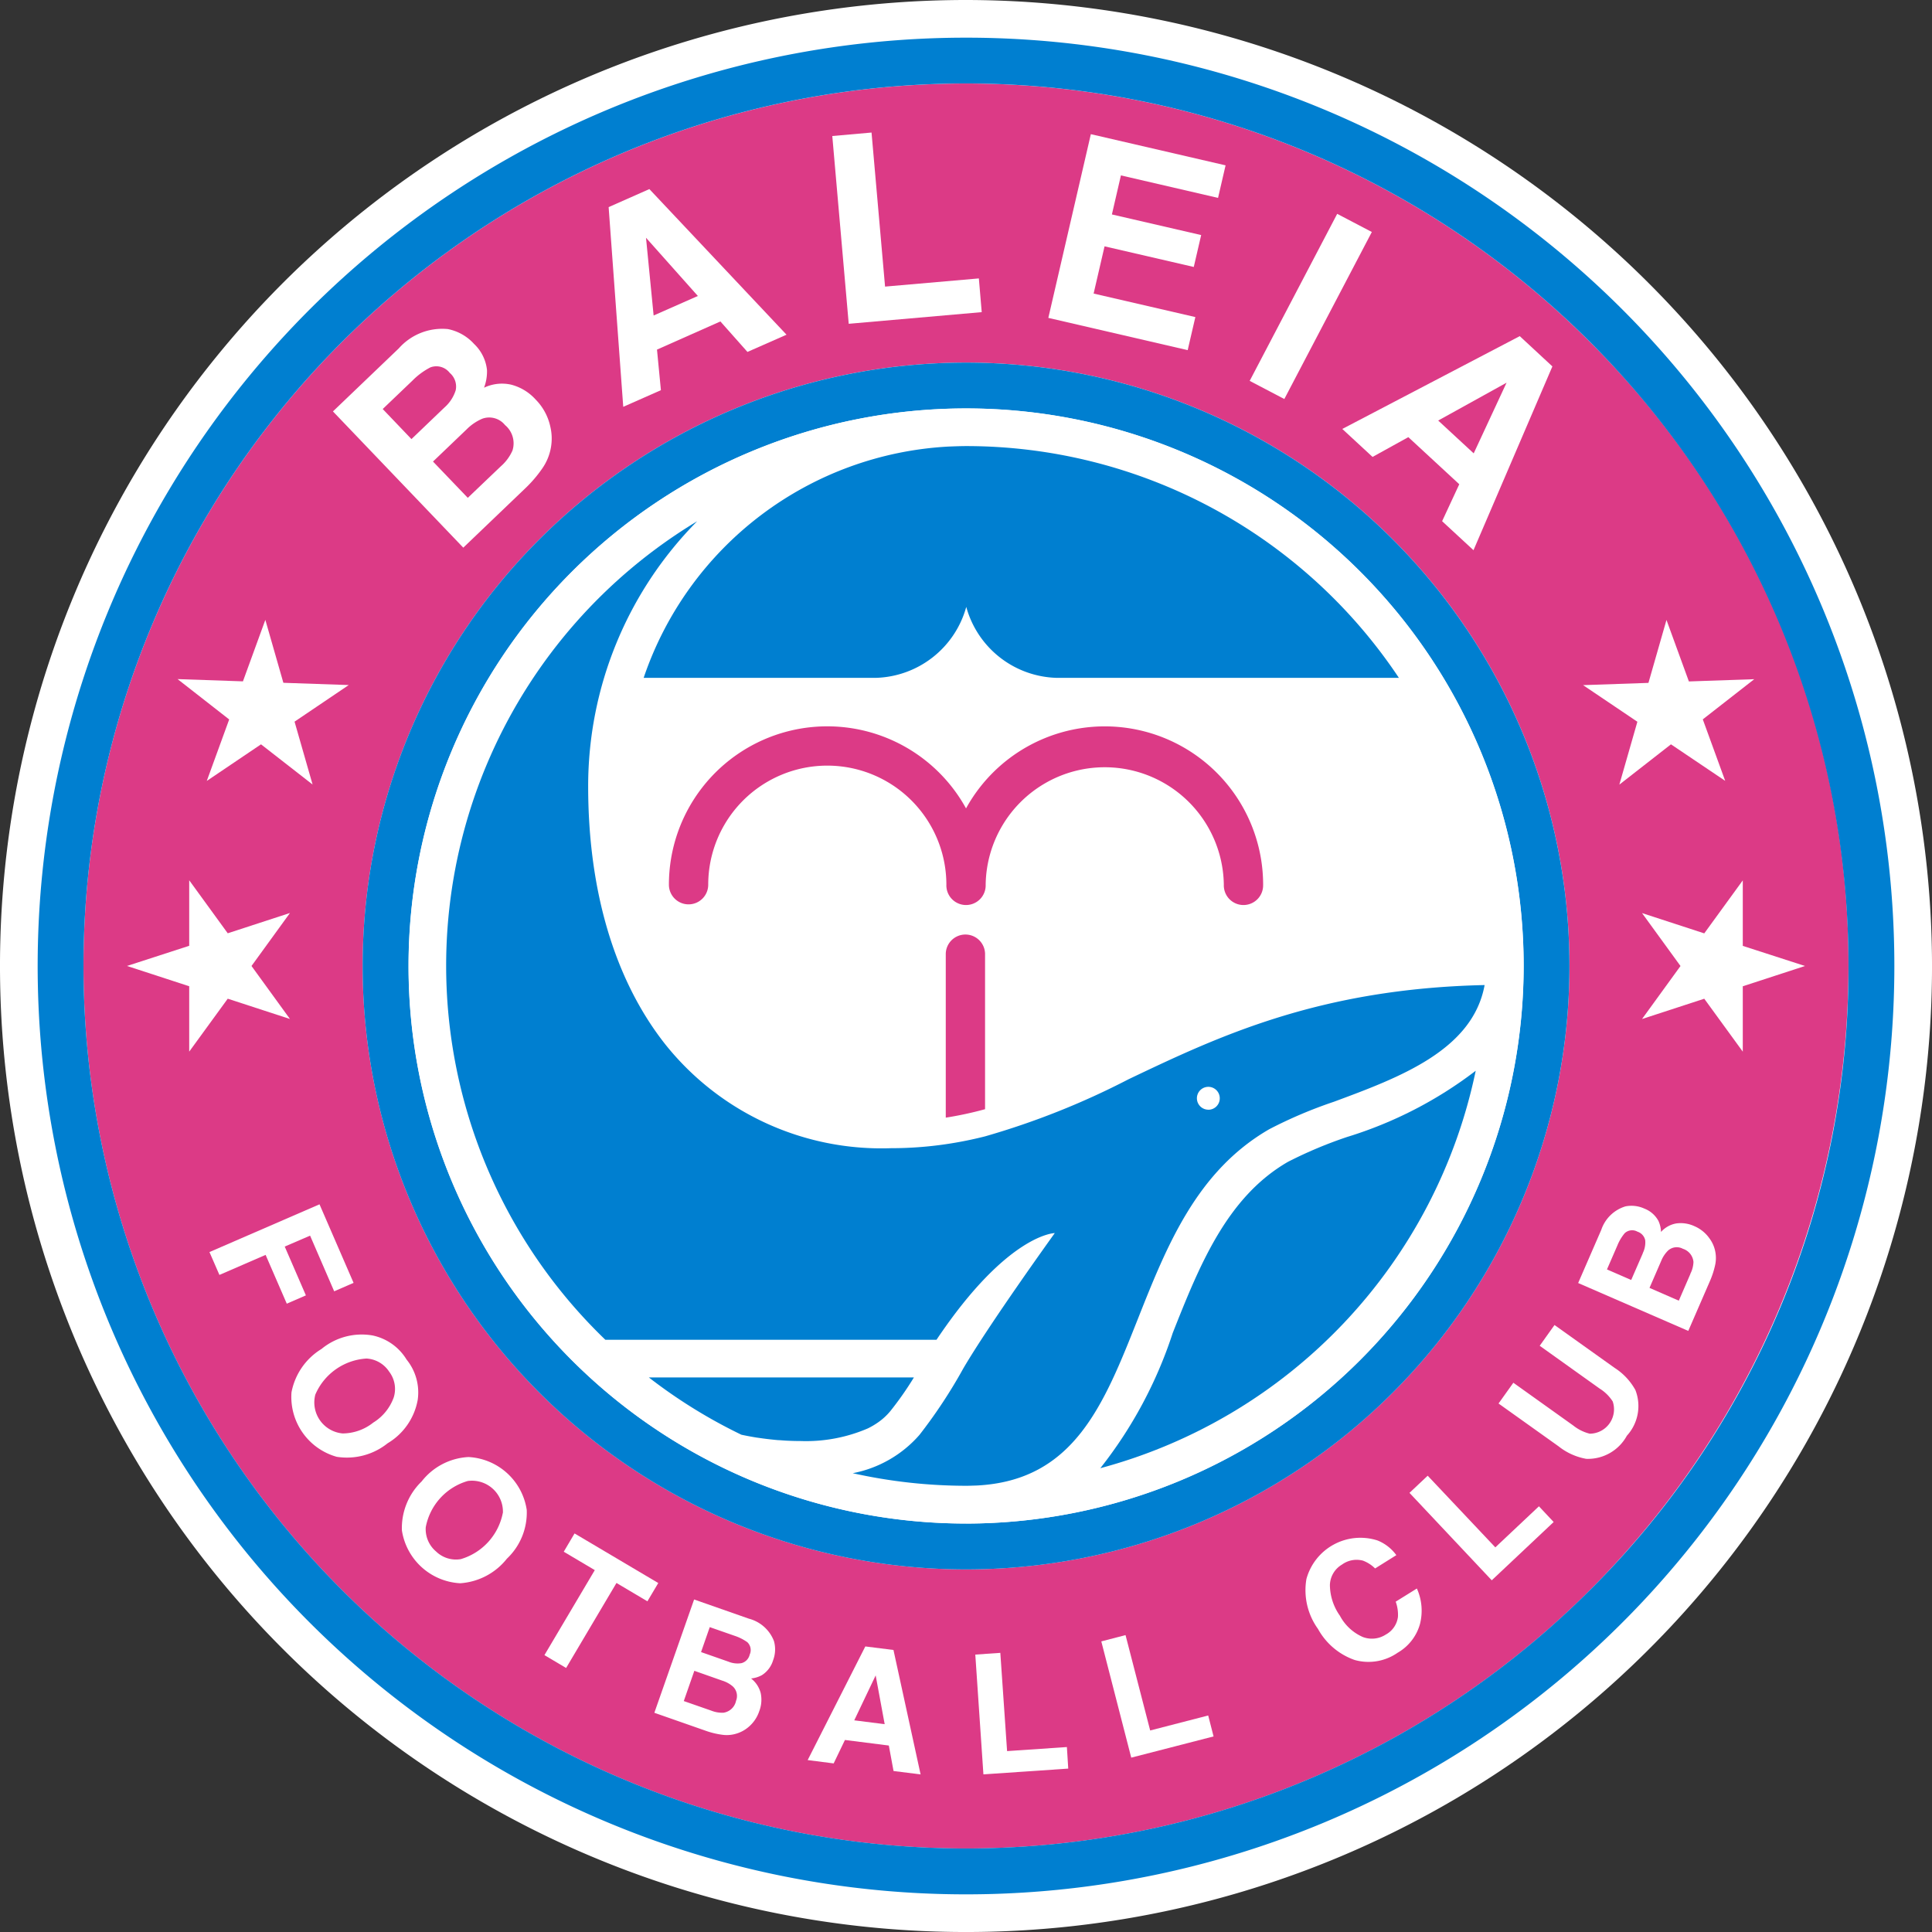 <svg xmlns="http://www.w3.org/2000/svg" width="85.707" height="85.707" viewBox="0 0 85.707 85.707">
  <rect x="0" y="0" width="85.707" height="85.707" fill="#333333" stroke="none"/>
  <g id="logo" transform="translate(-46.692 -87.006)">
    <path id="パス_30" data-name="パス 30" d="M89.545,87.006A42.854,42.854,0,1,0,132.4,129.858,42.9,42.9,0,0,0,89.545,87.006Z" fill="#fff"/>
    <g id="グループ_9" data-name="グループ 9" transform="translate(50.397 90.711)">
      <path id="パス_31" data-name="パス 31" d="M119.65,104.6a39.149,39.149,0,1,0,11.466,27.682A38.9,38.9,0,0,0,119.65,104.6ZM91.968,159.049a26.768,26.768,0,1,1,26.77-26.769A26.77,26.77,0,0,1,91.968,159.049Z" transform="translate(-52.819 -93.133)" fill="#dc3a86"/>
    </g>
    <path id="パス_32" data-name="パス 32" d="M90.638,89.769a41.183,41.183,0,1,0,41.183,41.181A41.183,41.183,0,0,0,90.638,89.769Zm27.682,68.863a39.149,39.149,0,1,1,11.466-27.682A38.892,38.892,0,0,1,118.321,158.632Z" transform="translate(-1.092 -1.092)" fill="#007fd0"/>
    <path id="パス_33" data-name="パス 33" d="M100.059,113.607a26.768,26.768,0,1,0,26.77,26.766A26.768,26.768,0,0,0,100.059,113.607Zm0,51.5A24.734,24.734,0,1,1,124.8,140.373,24.764,24.764,0,0,1,100.059,165.109Z" transform="translate(-10.514 -10.515)" fill="#007fd0"/>
    <path id="パス_34" data-name="パス 34" d="M101.389,166.438A24.734,24.734,0,1,1,126.125,141.7,24.764,24.764,0,0,1,101.389,166.438Z" transform="translate(-11.843 -11.844)" fill="#fff"/>
    <g id="グループ_15" data-name="グループ 15" transform="translate(52.326 92.89)">
      <g id="グループ_10" data-name="グループ 10" transform="translate(9.136 0)">
        <path id="パス_35" data-name="パス 35" d="M80.764,115.476a2.442,2.442,0,0,0-.654-1.22,2.21,2.21,0,0,0-1.084-.66,1.854,1.854,0,0,0-1.206.134,2.042,2.042,0,0,0,.131-.784,1.867,1.867,0,0,0-.573-1.157,2.128,2.128,0,0,0-1.159-.659,2.571,2.571,0,0,0-2.182.857l-2.92,2.795,5.782,6.044,2.723-2.606a5.635,5.635,0,0,0,.776-.9,2.323,2.323,0,0,0,.392-.956A2.281,2.281,0,0,0,80.764,115.476Zm-7.439-.8,1.316-1.258a3.141,3.141,0,0,1,.8-.59.752.752,0,0,1,.86.247.794.794,0,0,1,.262.767,1.689,1.689,0,0,1-.494.761L74.6,116.01Zm5.753,1.848a2,2,0,0,1-.512.692l-1.467,1.4-1.543-1.61,1.488-1.424a2.207,2.207,0,0,1,.7-.477.9.9,0,0,1,1.006.282A1.053,1.053,0,0,1,79.079,116.524Z" transform="translate(-71.117 -102.415)" fill="#fff"/>
        <path id="パス_36" data-name="パス 36" d="M93.149,100.878l-1.807.8.648,8.859,1.671-.738-.174-1.8L96.3,106.75l1.2,1.352,1.734-.764Zm.189,5.608L93,103.037l2.3,2.583Z" transform="translate(-79.112 -98.374)" fill="#fff"/>
        <path id="パス_37" data-name="パス 37" d="M114.377,104.7l-5.9.517-.729-8.33,1.741-.154.6,6.834,4.161-.363Z" transform="translate(-85.596 -96.737)" fill="#fff"/>
        <path id="パス_38" data-name="パス 38" d="M126.82,98.679l-.4,1.732,3.96.915-.328,1.415-3.958-.915-.485,2.095,4.513,1.043-.34,1.467L123.6,105l1.886-8.15,5.977,1.383-.334,1.444Z" transform="translate(-91.864 -96.782)" fill="#fff"/>
        <rect id="長方形_26" data-name="長方形 26" width="8.365" height="1.735" transform="translate(40.668 11.012) rotate(-62.348)" fill="#fff"/>
        <path id="パス_39" data-name="パス 39" d="M153.036,111.666l-7.872,4.117,1.342,1.241,1.587-.877,2.26,2.089-.761,1.639,1.392,1.287,3.5-8.153Zm-2.043,5.2-1.575-1.456,3.033-1.679Z" transform="translate(-100.387 -102.638)" fill="#fff"/>
      </g>
      <g id="グループ_11" data-name="グループ 11" transform="translate(3.658 47.542)">
        <path id="パス_40" data-name="パス 40" d="M68.452,178.839l-.86.375-1.069-2.47-1.125.485.939,2.165-.848.369-.939-2.165-2.049.889-.442-1.014,4.882-2.118Z" transform="translate(-62.059 -175.355)" fill="#fff"/>
        <path id="パス_41" data-name="パス 41" d="M73.16,186.008a2.324,2.324,0,0,0-1.511-1.069,2.806,2.806,0,0,0-2.263.6,2.879,2.879,0,0,0-1.331,1.926,2.758,2.758,0,0,0,2.005,2.857,2.889,2.889,0,0,0,2.26-.6,2.817,2.817,0,0,0,1.334-1.924A2.315,2.315,0,0,0,73.16,186.008Zm-.57,1.682a2.178,2.178,0,0,1-.909,1.116,2.2,2.2,0,0,1-1.357.48,1.381,1.381,0,0,1-1.212-1.723,2.649,2.649,0,0,1,2.269-1.6,1.288,1.288,0,0,1,1.008.584A1.263,1.263,0,0,1,72.59,187.691Z" transform="translate(-64.416 -179.122)" fill="#fff"/>
        <path id="パス_42" data-name="パス 42" d="M81.71,196.235a2.759,2.759,0,0,0-2.583-2.344,2.815,2.815,0,0,0-2.078,1.081,2.878,2.878,0,0,0-.877,2.171,2.766,2.766,0,0,0,2.583,2.347A2.887,2.887,0,0,0,80.83,198.4,2.813,2.813,0,0,0,81.71,196.235Zm-1.061.134a2.666,2.666,0,0,1-1.865,2.051,1.269,1.269,0,0,1-1.1-.343,1.293,1.293,0,0,1-.454-1.072,2.643,2.643,0,0,1,1.866-2.052,1.374,1.374,0,0,1,1.557,1.416Z" transform="translate(-67.635 -182.68)" fill="#fff"/>
        <path id="パス_43" data-name="パス 43" d="M91.683,201.7l-.482.811-1.372-.814-2.234,3.771-.962-.57,2.234-3.771-1.377-.816.479-.811Z" transform="translate(-71.773 -184.9)" fill="#fff"/>
        <path id="パス_44" data-name="パス 44" d="M100,206.189a1.633,1.633,0,0,0-1.113-.994l-2.429-.851-1.764,5.026,2.266.793a3.529,3.529,0,0,0,.732.18,1.446,1.446,0,0,0,.657-.053,1.48,1.48,0,0,0,.5-.27,1.563,1.563,0,0,0,.5-.724,1.414,1.414,0,0,0,.063-.8,1.2,1.2,0,0,0-.427-.648,1.249,1.249,0,0,0,.486-.151,1.182,1.182,0,0,0,.491-.657A1.356,1.356,0,0,0,100,206.189Zm-1.685,2.667a.672.672,0,0,1-.552.511,1.3,1.3,0,0,1-.538-.09L96,208.85l.468-1.342,1.238.436a1.3,1.3,0,0,1,.473.261A.577.577,0,0,1,98.311,208.856Zm.607-2.06a.508.508,0,0,1-.36.372,1.057,1.057,0,0,1-.576-.064l-1.22-.427.386-1.107,1.1.384a2.115,2.115,0,0,1,.567.285A.482.482,0,0,1,98.919,206.8Z" transform="translate(-74.958 -186.814)" fill="#fff"/>
        <path id="パス_45" data-name="パス 45" d="M109.751,207.946l-1.249-.157-2.557,5.041,1.153.148.5-1.04,1.947.247.209,1.13,1.2.151Zm-1.74,3.121.95-1.993.4,2.164Z" transform="translate(-79.407 -188.176)" fill="#fff"/>
        <path id="パス_46" data-name="パス 46" d="M122.364,213.394l-3.763.256-.36-5.314,1.11-.076.3,4.358,2.653-.18Z" transform="translate(-84.267 -188.362)" fill="#fff"/>
        <path id="パス_47" data-name="パス 47" d="M132.466,211.452l-3.652.941-1.328-5.157,1.075-.279,1.093,4.231,2.574-.665Z" transform="translate(-87.922 -187.847)" fill="#fff"/>
        <path id="パス_48" data-name="パス 48" d="M147.532,203.628a2.129,2.129,0,0,1-.988,1.264,2.265,2.265,0,0,1-1.906.322,2.977,2.977,0,0,1-1.627-1.377,2.939,2.939,0,0,1-.514-2.214,2.482,2.482,0,0,1,3.155-1.711,1.912,1.912,0,0,1,.834.651l-.942.59a1.528,1.528,0,0,0-.538-.346,1.1,1.1,0,0,0-.932.175,1.086,1.086,0,0,0-.535.912,2.392,2.392,0,0,0,.444,1.357,2.1,2.1,0,0,0,1.02.945,1.132,1.132,0,0,0,1.017-.111,1.041,1.041,0,0,0,.538-.787,1.7,1.7,0,0,0-.1-.671l.939-.584A2.393,2.393,0,0,1,147.532,203.628Z" transform="translate(-93.834 -185)" fill="#fff"/>
        <path id="パス_49" data-name="パス 49" d="M156.49,197.317l-2.746,2.586-3.65-3.879.808-.761,3,3.179,1.935-1.822Z" transform="translate(-96.859 -183.224)" fill="#fff"/>
        <path id="パス_50" data-name="パス 50" d="M162.323,189.121a1.971,1.971,0,0,1-1.8,1.026,2.739,2.739,0,0,1-1.229-.555l-2.664-1.9.657-.921,2.661,1.9a1.893,1.893,0,0,0,.727.36,1.082,1.082,0,0,0,1.02-1.43,1.838,1.838,0,0,0-.578-.57l-2.661-1.9.657-.921,2.664,1.9a2.738,2.738,0,0,1,.924.985A1.952,1.952,0,0,1,162.323,189.121Z" transform="translate(-99.444 -178.856)" fill="#fff"/>
        <path id="パス_51" data-name="パス 51" d="M168.537,177.435a1.437,1.437,0,0,0-.235-.512,1.581,1.581,0,0,0-.683-.558,1.443,1.443,0,0,0-.8-.119,1.175,1.175,0,0,0-.677.378,1.228,1.228,0,0,0-.116-.494,1.193,1.193,0,0,0-.619-.541,1.371,1.371,0,0,0-.842-.1,1.63,1.63,0,0,0-1.072,1.04l-1.026,2.36,4.885,2.124.956-2.2a3.789,3.789,0,0,0,.235-.718A1.475,1.475,0,0,0,168.537,177.435Zm-3.2.131-.517,1.188-1.075-.468.462-1.063a2.016,2.016,0,0,1,.325-.544.481.481,0,0,1,.567-.067.507.507,0,0,1,.343.383A1.059,1.059,0,0,1,165.332,177.565Zm2.11.918-.515,1.188-1.3-.567.52-1.2a1.358,1.358,0,0,1,.3-.453.573.573,0,0,1,.66-.082.675.675,0,0,1,.47.584A1.232,1.232,0,0,1,167.442,178.483Z" transform="translate(-101.749 -175.398)" fill="#fff"/>
      </g>
      <g id="グループ_12" data-name="グループ 12" transform="translate(0 33.168)">
        <path id="パス_52" data-name="パス 52" d="M174.382,155.386l-2.76.9v2.9l-1.709-2.348-2.76.9,1.706-2.351-1.706-2.348,2.76.9,1.709-2.351v2.906Z" transform="translate(-99.943 -151.585)" fill="#fff"/>
        <path id="パス_53" data-name="パス 53" d="M61.533,155.386l1.706,2.351-2.76-.9-1.709,2.348v-2.9l-2.76-.9,2.76-.895v-2.906l1.709,2.351,2.76-.9Z" transform="translate(-56.01 -151.585)" fill="#fff"/>
      </g>
      <g id="グループ_13" data-name="グループ 13" transform="translate(64.597 21.612)">
        <path id="パス_54" data-name="パス 54" d="M168.141,136.892l.994,2.728L166.729,138l-2.29,1.787.8-2.789-2.409-1.624,2.9-.1.8-2.792.994,2.728,2.9-.1Z" transform="translate(-162.833 -132.476)" fill="#fff"/>
      </g>
      <g id="グループ_14" data-name="グループ 14" transform="translate(2.243 21.612)">
        <path id="パス_55" data-name="パス 55" d="M64.909,136.994l.8,2.789L63.421,138l-2.406,1.624.994-2.728-2.29-1.79,2.9.1.994-2.728.8,2.792,2.9.1Z" transform="translate(-59.719 -132.476)" fill="#fff"/>
      </g>
    </g>
    <g id="グループ_16" data-name="グループ 16" transform="translate(76.365 119.227)">
      <path id="パス_56" data-name="パス 56" d="M122.123,147.315a.872.872,0,1,1-1.743,0,5.283,5.283,0,0,0-10.565,0,.872.872,0,1,1-1.743,0,5.282,5.282,0,0,0-10.565,0,.872.872,0,1,1-1.744,0,7.025,7.025,0,0,1,13.181-3.385,7.025,7.025,0,0,1,13.18,3.385Z" transform="translate(-95.762 -140.289)" fill="#dc3a86"/>
    </g>
    <path id="パス_57" data-name="パス 57" d="M117.817,156.387v6.906a15.824,15.824,0,0,1-1.743.375v-7.281a.872.872,0,0,1,1.743,0Z" transform="translate(-27.426 -27.081)" fill="#dc3a86"/>
    <path id="パス_58" data-name="パス 58" d="M106.053,188.055a14.352,14.352,0,0,1-1.046,1.494,2.723,2.723,0,0,1-.552.506,3.409,3.409,0,0,1-.445.261,6.926,6.926,0,0,1-2.972.561c-.2,0-.4-.005-.6-.015-.116-.005-.233-.015-.343-.023-.067,0-.134-.008-.2-.014-.119-.012-.235-.024-.348-.038-.059-.006-.114-.015-.169-.021l-.314-.044c-.253-.041-.48-.085-.665-.125a23.066,23.066,0,0,1-4.106-2.542Z" transform="translate(-18.818 -39.944)" fill="#007fd0"/>
    <path id="パス_59" data-name="パス 59" d="M127.415,130.013H112.207a4.281,4.281,0,0,1-3.984-3.147,4.286,4.286,0,0,1-3.987,3.147H93.912a15.134,15.134,0,0,1,13.532-10.26c.259-.009.517-.021.779-.021A23.073,23.073,0,0,1,127.415,130.013Z" transform="translate(-18.666 -12.937)" fill="#007fd0"/>
    <path id="パス_60" data-name="パス 60" d="M109.695,150a34.513,34.513,0,0,1-6.366,2.534,17.334,17.334,0,0,1-1.743.348,16.725,16.725,0,0,1-2.432.177,12.263,12.263,0,0,1-10.028-4.628c-2.228-2.833-3.405-6.785-3.405-11.422a16.7,16.7,0,0,1,4.835-11.762,23.025,23.025,0,0,0-4.071,36.312h14.688c3.159-4.713,5.248-4.734,5.248-4.734s-2.892,4.013-4.056,6a22.471,22.471,0,0,1-1.947,2.952,5.233,5.233,0,0,1-2.961,1.7,23.193,23.193,0,0,0,5.038.558c.148,0,.3-.008.447-.011,4.318-.212,5.64-3.545,7.162-7.384,1.279-3.225,2.6-6.557,5.832-8.423A20.1,20.1,0,0,1,118.8,151c2.9-1.075,6.16-2.281,6.689-5.178C118.127,145.983,113.655,148.113,109.695,150Zm3.539,1.351a.507.507,0,1,1,.506-.506A.506.506,0,0,1,113.234,151.353Z" transform="translate(-12.937 -15.117)" fill="#007fd0"/>
    <path id="パス_61" data-name="パス 61" d="M144.066,165.558a23.138,23.138,0,0,1-16.653,17.631,19.359,19.359,0,0,0,3.213-6c1.174-2.961,2.389-6.021,5.114-7.592a19.084,19.084,0,0,1,2.615-1.1A18.13,18.13,0,0,0,144.066,165.558Z" transform="translate(-31.909 -31.051)" fill="#007fd0"/>
  </g>
</svg>
